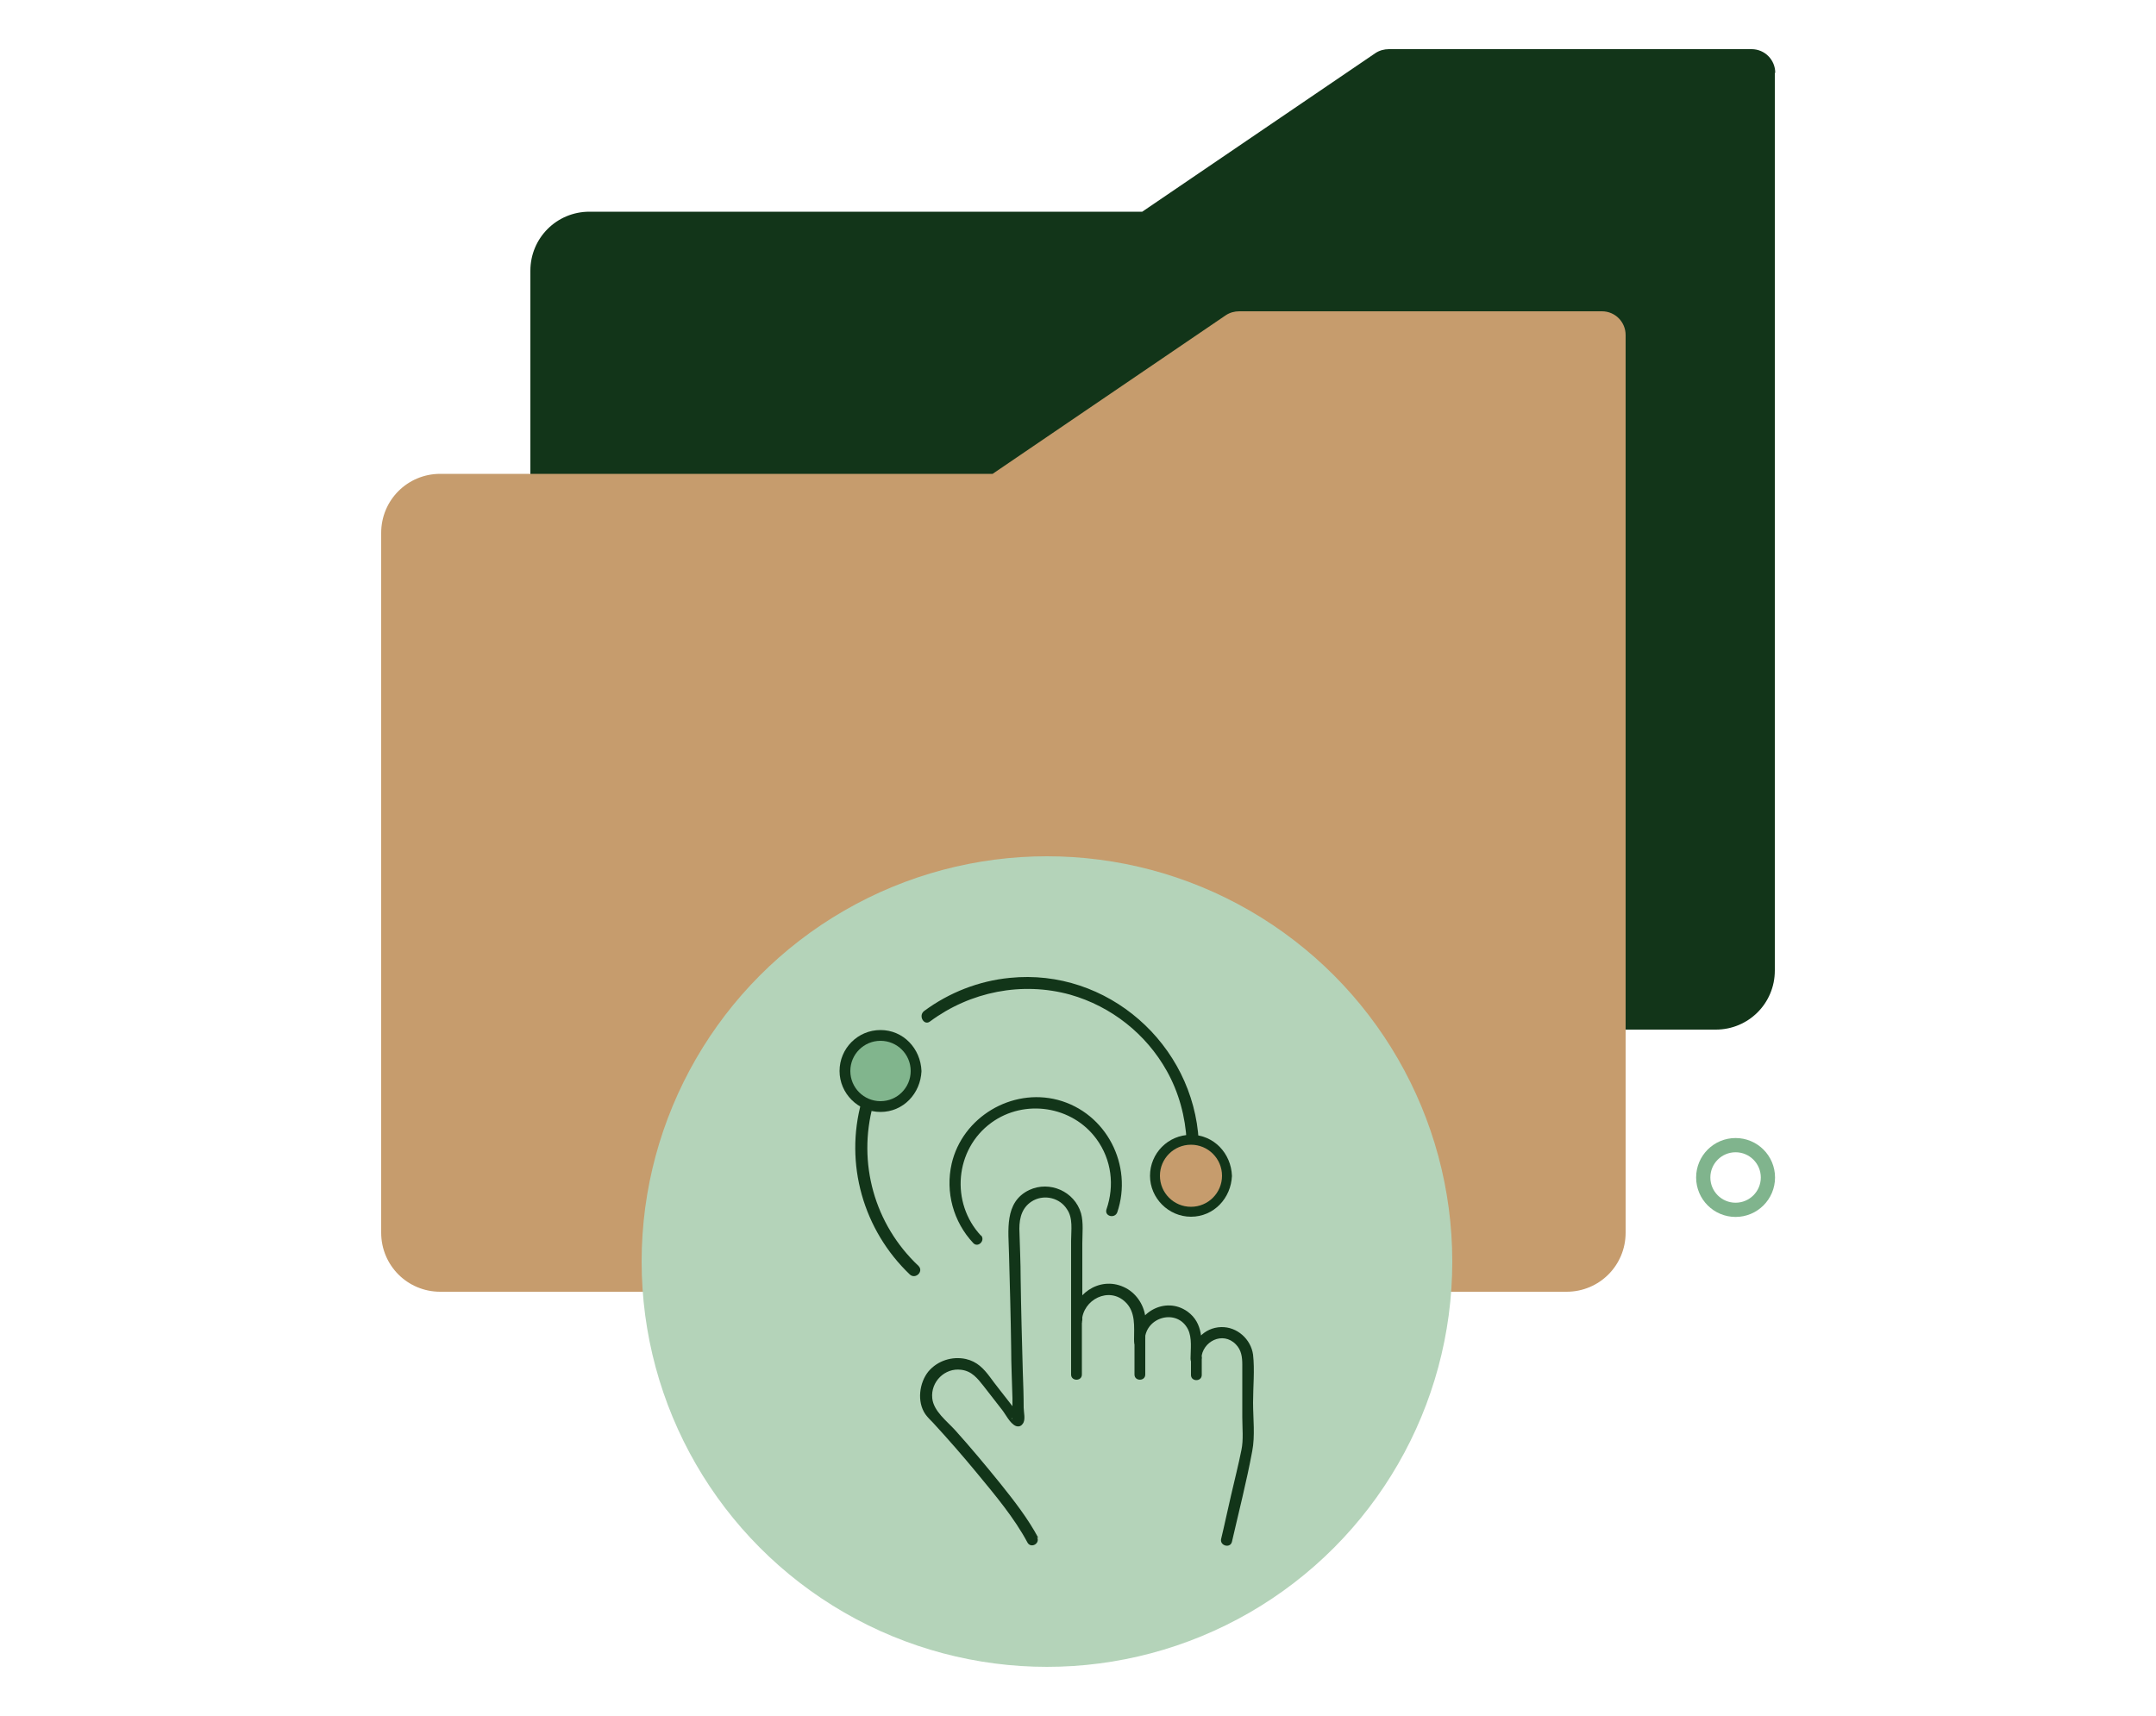 <?xml version="1.0" encoding="UTF-8"?>
<svg xmlns="http://www.w3.org/2000/svg" version="1.1" viewBox="0 0 500 398">
  <defs>
    <style>
      .cls-1 {
        fill: #b4d3b9;
      }

      .cls-2 {
        fill: none;
        stroke: #80b48d;
        stroke-linecap: round;
        stroke-linejoin: round;
        stroke-width: 3.3px;
      }

      .cls-3 {
        fill: #c69c6d;
      }

      .cls-4 {
        fill: #81b58d;
      }

      .cls-5 {
        fill: #123519;
      }
    </style>
  </defs>
  <!-- Generator: Adobe Illustrator 28.7.1, SVG Export Plug-In . SVG Version: 1.2.0 Build 142)  -->
  <g>
    <g id="Layer_1">
      <g>
        <g>
          <g>
            <path class="cls-5" d="M411.7,16.9c0-3-2.4-5.5-5.5-5.5h-84.1c-1.1,0-2.2.3-3.1.9l-54.1,36.8h-128.2c-7.6,0-13.7,6.1-13.7,13.7v162.3c0,7.6,6.1,13.7,13.7,13.7h261.2c7.6,0,13.7-6.1,13.7-13.7V59.8h0V16.9Z"/>
            <path class="cls-3" d="M377,77.7c0-3-2.4-5.5-5.5-5.5h-84.1c-1.1,0-2.2.3-3.1.9l-54.1,36.8H102.1c-7.6,0-13.7,6.1-13.7,13.7v162.3c0,7.6,6.1,13.7,13.7,13.7h261.2c7.6,0,13.7-6.1,13.7-13.7V120.6h0v-42.9Z"/>
          </g>
          <circle class="cls-1" cx="242.8" cy="292.6" r="94"/>
          <g>
            <g>
              <path class="cls-5" d="M215.7,236.9c9.3-6.9,21.3-9.3,32.5-6.2,9.5,2.7,17.6,9.1,22.4,17.7,2.8,5,4.3,10.6,4.6,16.3,0,1.8,2.9,1.8,2.8,0-1.2-22.5-21.2-40.2-43.8-37.9-7.2.7-14.1,3.4-19.9,7.7-1.4,1.1,0,3.5,1.4,2.4h0Z"/>
              <path class="cls-5" d="M199.8,255.5c-4,14.4.4,29.8,11.2,40.1,1.3,1.2,3.3-.7,2-2-10.2-9.6-14.2-23.9-10.5-37.4.5-1.7-2.2-2.5-2.7-.7h0Z"/>
              <path class="cls-5" d="M282.9,272.7c-.1,3.7-3,6.7-6.7,6.7s-6.7-3.1-6.7-6.7,2.9-6.5,6.4-6.7c3.9-.2,6.9,2.9,7,6.7,0,1.8,2.9,1.8,2.8,0-.2-5.2-4.2-9.5-9.5-9.5s-9.5,4.3-9.5,9.5,4.3,9.5,9.5,9.5c5.3,0,9.3-4.3,9.5-9.5,0-1.8-2.7-1.8-2.8,0Z"/>
              <path class="cls-5" d="M210.9,248.4c-.1,3.7-3,6.7-6.7,6.7s-6.7-3.1-6.7-6.7,2.9-6.5,6.4-6.7c3.9-.2,6.9,2.9,7,6.7,0,1.8,2.9,1.8,2.8,0-.2-5.2-4.2-9.5-9.5-9.5s-9.5,4.3-9.5,9.5,4.3,9.5,9.5,9.5c5.3,0,9.3-4.3,9.5-9.5,0-1.8-2.7-1.8-2.8,0Z"/>
            </g>
            <path class="cls-5" d="M227.5,286.6c-7.1-7.6-6.1-20,2.4-26.2,7.7-5.6,18.8-3.9,24.4,3.8,3.5,4.8,4.2,10.8,2.3,16.3-.5,1.6,1.9,2.2,2.5.7,3.7-10.9-2.5-23.1-13.8-26.1-10.7-2.8-22.1,4-24.6,14.8-1.5,6.6.4,13.5,5,18.4,1.1,1.2,2.9-.6,1.8-1.8h0Z"/>
            <g>
              <path class="cls-5" d="M240.8,356.7c-2.4-4.5-5.6-8.6-8.8-12.6-3.4-4.2-6.9-8.4-10.5-12.4-1.9-2.1-5-4.4-5.3-7.4-.4-3.8,2.9-7.1,6.7-6.6,2.5.3,3.8,2,5.3,3.9,1.4,1.8,2.8,3.6,4.2,5.4.8,1,1.8,3.1,3.1,3.7.7.3,1.3.1,1.7-.5.7-.9.2-2.7.2-3.7,0-2.8-.1-5.6-.2-8.3-.2-7.2-.4-14.4-.5-21.6,0-3.9-.2-7.7-.3-11.6,0-2.7.7-5.2,3.3-6.6,2.7-1.4,6.1-.5,7.7,2,1.5,2.1,1,4.9,1,7.4v18.6c0,1.6,2.5,1.6,2.5,0,.2-5,6.3-8.1,10.1-4.4,2.4,2.3,2,5.7,2,8.7s2.5,1.6,2.5,0c.2-5.3,7.5-7.3,10-2.4,1,2,.6,4.7.6,6.8s2.5,1.6,2.5,0c.2-4,5-6.4,8-3.3,1.3,1.3,1.5,3,1.5,4.7v12.2c0,2.5.3,5.2-.2,7.6-.7,3.5-1.6,7-2.4,10.5-.8,3.4-1.5,6.8-2.3,10.1-.4,1.6,2.1,2.3,2.5.7,1.6-7,3.4-14,4.7-21,.7-3.6.2-7.6.2-11.3s.4-7.5,0-11.1c-.5-3.6-3.7-6.5-7.4-6.4-4,.1-6.9,3.4-7,7.3h2.5c0-4,.4-8.2-3.3-10.9-5.2-3.7-12.1.3-12.3,6.4h2.5c0-1.8.1-3.6,0-5.3-.4-2.9-2.3-5.6-5-6.8-5.7-2.6-11.9,1.8-12.1,7.8h2.5v-17.9c0-2.3.3-4.8-.3-7-1.5-5.1-7.3-7.6-12-5.4-5.9,2.8-4.8,9.5-4.7,14.9.2,7.2.4,14.5.5,21.7,0,3.9.2,7.8.3,11.7,0,1.2,0,2.4,0,3.6,0,.3,0,.7,0,1,0,.5-.2.2,0-.1.6-.2,1.2-.3,1.7-.5.2,0,0,0-.2-.2,0-.3-.5-.6-.6-.8-.7-.9-1.4-1.8-2.1-2.7-1.3-1.7-2.7-3.4-4-5.2-1.5-2-3-3.6-5.6-4.2-3.2-.7-6.6.4-8.7,2.9-2.1,2.6-2.7,7-.7,9.9.5.7,1.2,1.4,1.8,2,3.5,3.8,6.9,7.7,10.2,11.7,4.2,5.1,8.6,10.3,11.7,16.1.8,1.4,3,.2,2.2-1.3h0Z"/>
              <path class="cls-5" d="M276.2,315.2v3.7c0,1.6,2.5,1.6,2.5,0v-3.7c0-1.6-2.5-1.6-2.5,0h0Z"/>
              <path class="cls-5" d="M263.1,310.7v8.1c0,1.6,2.5,1.6,2.5,0v-8.1c0-1.6-2.5-1.6-2.5,0h0Z"/>
              <path class="cls-5" d="M248.4,306.4v12.4c0,1.6,2.5,1.6,2.5,0v-12.4c0-1.6-2.5-1.6-2.5,0h0Z"/>
            </g>
          </g>
          <circle class="cls-4" cx="204.2" cy="248.4" r="7"/>
          <circle class="cls-3" cx="276.2" cy="272.7" r="7.2"/>
        </g>
        <circle class="cls-2" cx="402.5" cy="273.1" r="7.5"/>
      </g>
    </g>
  </g>
</svg>